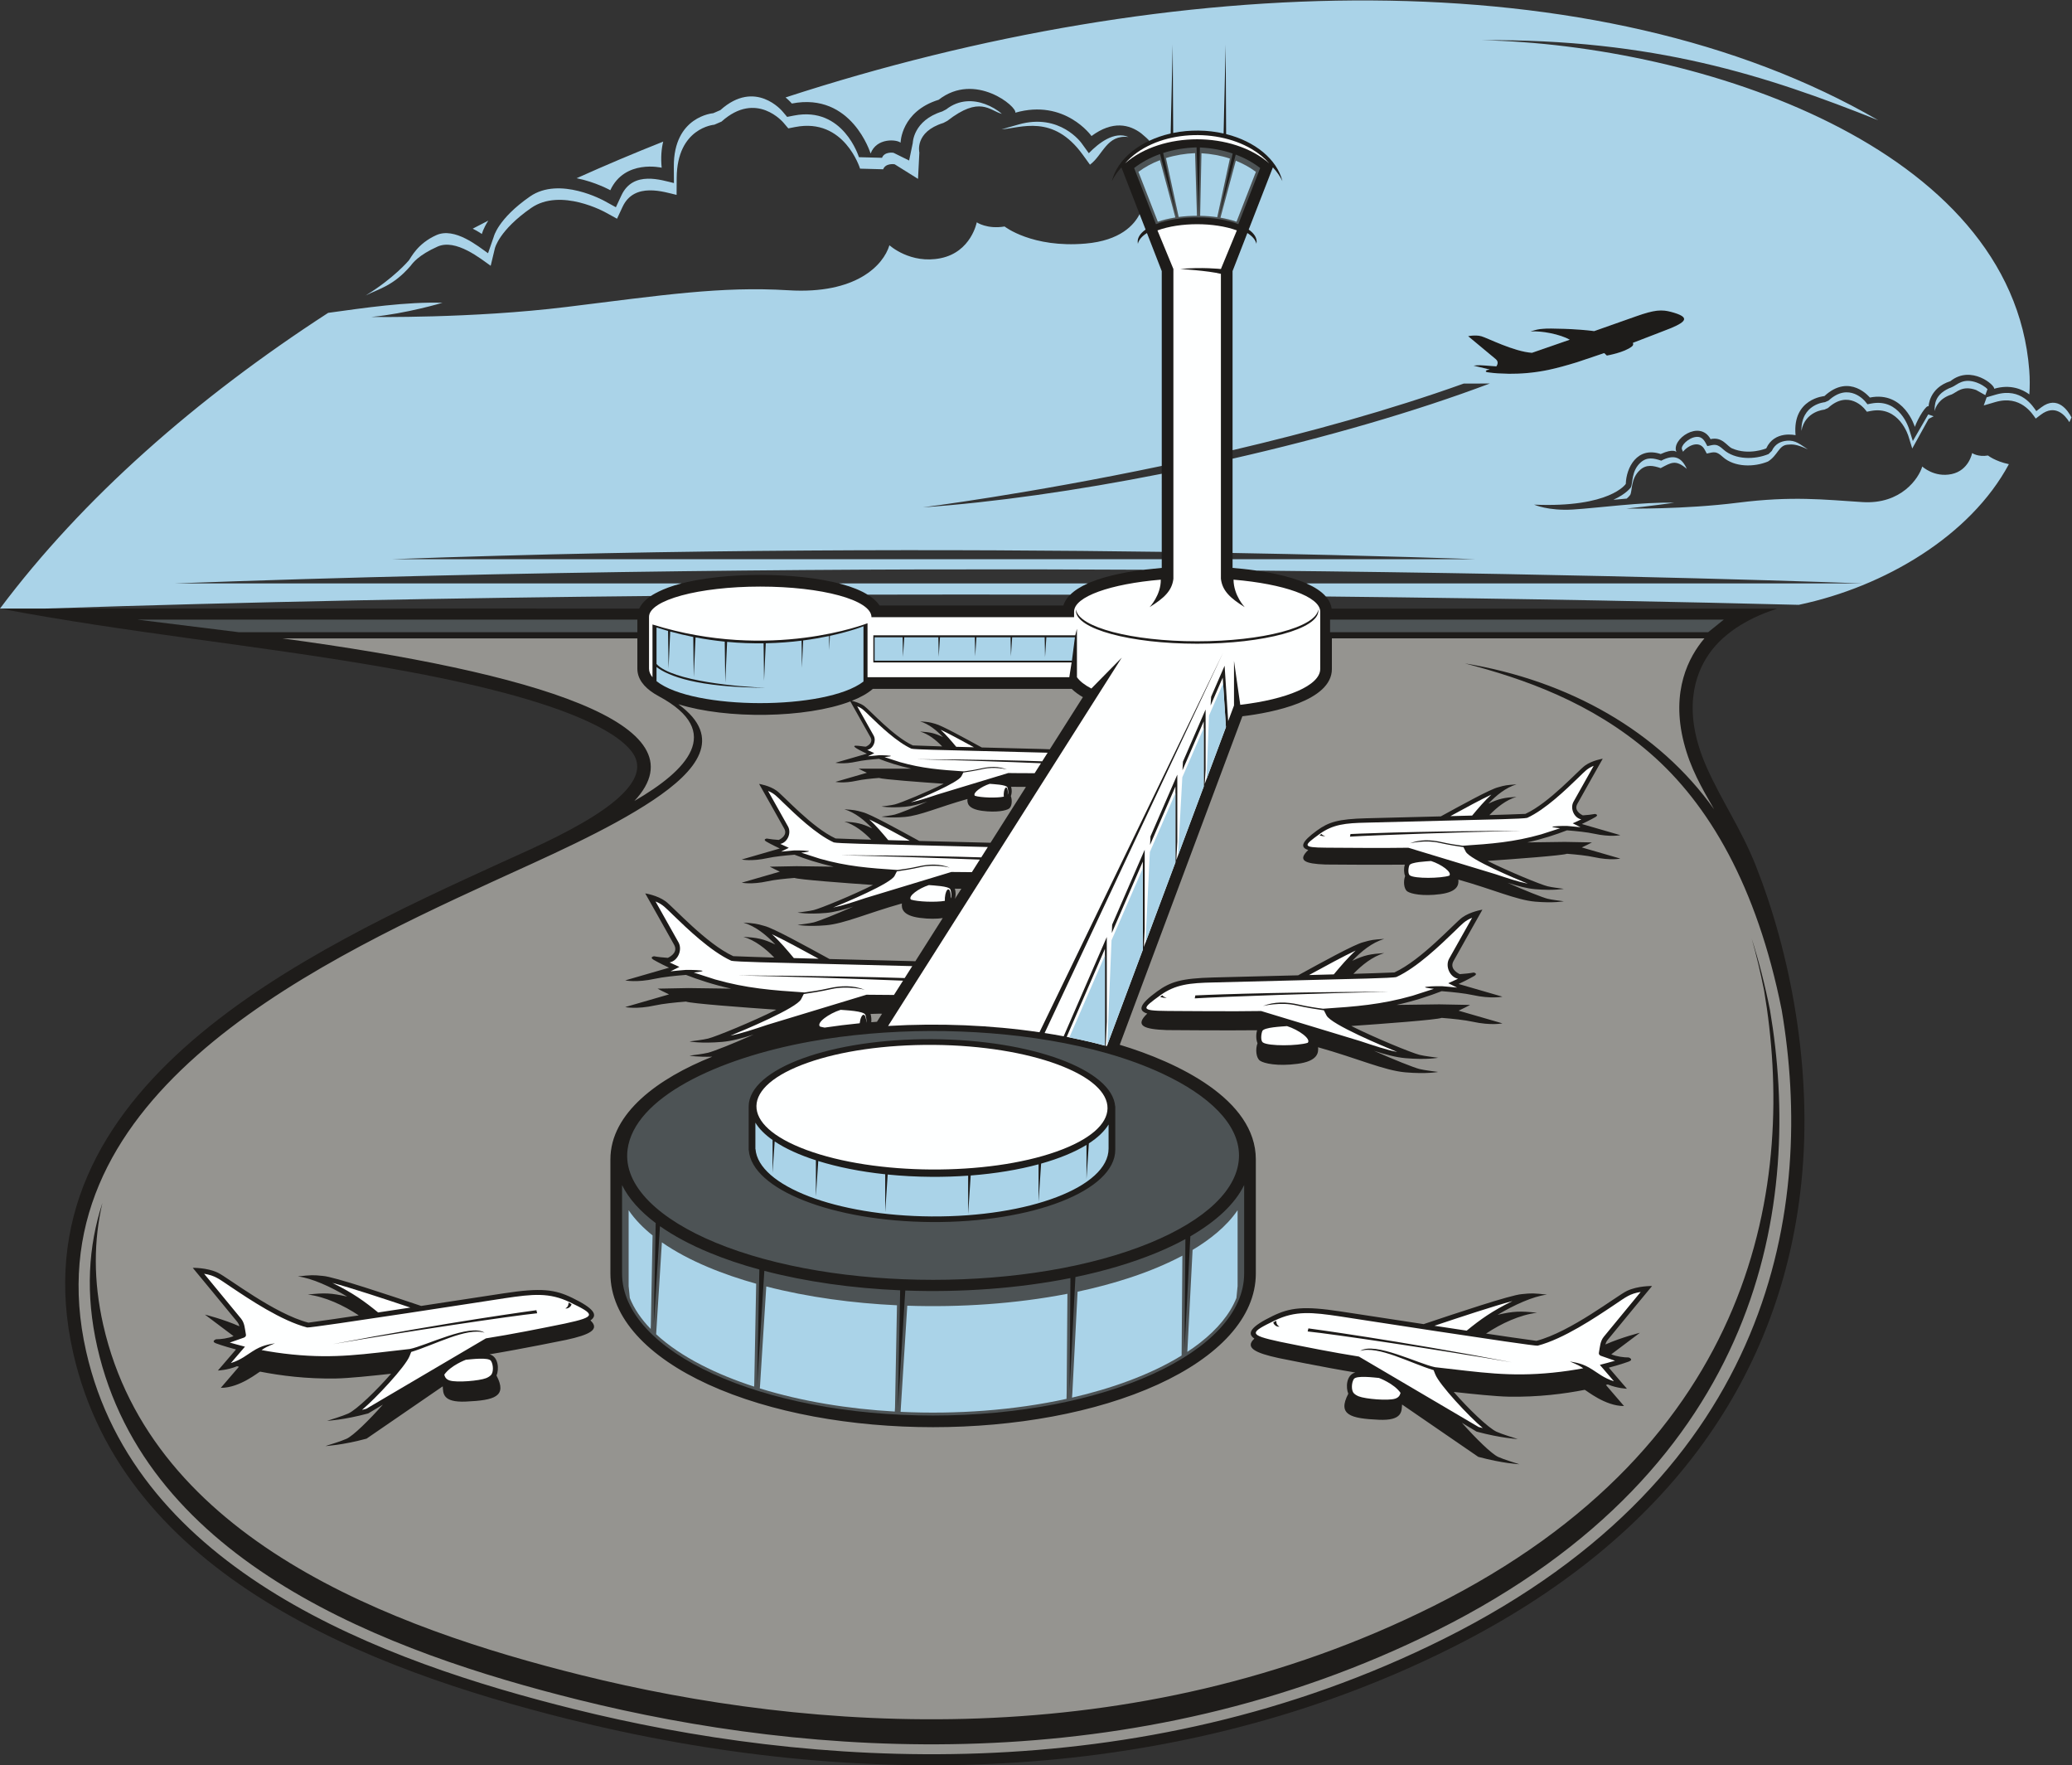 <?xml version="1.0" encoding="UTF-8" standalone="no"?>
<svg
   xmlns:dc="http://purl.org/dc/elements/1.1/"
   xmlns:cc="http://creativecommons.org/ns#"
   xmlns:rdf="http://www.w3.org/1999/02/22-rdf-syntax-ns#"
   xmlns:svg="http://www.w3.org/2000/svg"
   xmlns="http://www.w3.org/2000/svg"
   viewBox="0 0 902.307 768.52"
   height="768.52"
   width="902.307"
   xml:space="preserve"
   id="svg2"
   version="1.1"><rect x="0" y="0" width="902.307" height="768.52" fill="#333333" stroke="none"/><defs
     id="defs6" /><g
     transform="matrix(1.333,0,0,-1.333,0,768.52)"
     id="g10"><g
       transform="scale(0.1)"
       id="g12"><path
         id="path14"
         style="fill:#1e1c1a;fill-opacity:1;fill-rule:evenodd;stroke:none"
         d="m 4858.2,4549.79 c 0,0 13.01,-2.31 35.24,-3.86 l 36.6,-1.38 c 34.55,-0.25 79.06,2.39 127.79,12.54 27.37,5.71 60.18,14.77 94.05,25.17 l 88.92,29.93 8.61,-8.16 c 0,0 57.05,9.67 81.96,29.77 4.45,3.6 5.08,7.62 3.12,11.8 55.9,21.26 124.92,48.29 124.92,48.29 51.59,21.81 61.06,36.23 0.9,52.52 -31.64,8.57 -54.45,7.32 -114.67,-13.93 0,0 -55.85,-19.75 -137.55,-48.56 -53.95,7.36 -148.7,9.87 -166.88,7.57 -16.93,-1.48 -19.3,-2 -41.42,-8.73 37.87,2.63 97.2,-9.41 128.61,-26.9 -58.97,-20.69 -80.16,-28.05 -123.6,-42.81 -59.57,3.96 -146.89,49.17 -165.44,54.12 -19.61,5.24 -43.13,0.18 -43.13,0.18 0,0 74.41,-61.63 90.33,-75.13 9.24,-7.83 6.17,-17.07 1.96,-23.45 -15.9,1.01 -31,2.07 -38.73,2.88 -20.77,2.16 -36.12,-0.54 -36.12,-0.54 l 53.05,-12.56 c -3.32,-0.81 -6.51,-1.5 -9.43,-2.02 0,0 -8.19,-4.87 0.91,-6.74 z M 2088.21,3777.67 c 15.84,34.17 62.04,61.67 128.53,79.75 148.44,40.34 385.39,40.34 533.82,0 59.83,-16.26 103.24,-40.16 122.88,-69.67 h 600.43 c 27.38,87.89 221.56,114.93 321.36,122.84 v 969.35 l -48.32,124.28 c -16.23,-10.35 -26.7,-22.35 -29.53,-35.25 -0.52,2.35 -0.8,4.74 -0.8,7.15 0,14.37 9.44,27.85 25.92,39.46 l -78.95,203.05 c -13,-13.98 -23.57,-29.1 -31.25,-45.14 18.31,73.65 93.36,133.45 192.08,155.9 l 6.75,290.54 1.57,-288.75 c 24.86,5.05 51.11,7.78 78.28,7.78 30.11,0 59.12,-3.34 86.34,-9.51 l 6.76,290.48 1.58,-292.48 c 94.69,-23.82 166.18,-82.33 183.97,-153.96 -7.68,16.04 -18.24,31.17 -31.25,45.14 l -78.95,-203.05 c 16.49,-11.61 25.94,-25.09 25.94,-39.46 0,-2.41 -0.29,-4.8 -0.8,-7.15 -2.85,12.9 -13.3,24.9 -29.55,35.25 l -48.32,-124.28 v -969.35 c 96.8,-7.68 310.31,-36.31 323.75,-133.09 l 1455.59,-0.1 c -78.6,-24.57 -169.42,-71.1 -222.52,-147.32 -47.13,-67.65 -88.99,-188.25 -7.8,-371 49.14,-110.59 112.56,-200.63 160.26,-320.9 109.98,-277.25 188.28,-659.82 148.55,-1038.63 C 5820.86,1292.66 5473.57,748.281 4737.4,381.309 3840.84,-65.621 2809.66,-88.59 1851.68,151.871 1207.27,313.621 404.801,616.91 239.125,1346.48 41.02,2218.89 1008.64,2660.91 1641.61,2950.05 c 144.48,66 521.39,222.85 424.2,357.66 -29.29,40.62 -91.23,79.45 -179.77,116.44 -151.87,63.44 -375.19,117.78 -643.91,164.04 C 825.668,3659.88 420.328,3698.22 0,3777.83 l 2088.21,-0.16 v 0" /><path
         id="path16"
         style="fill:#aad3e8;fill-opacity:1;fill-rule:evenodd;stroke:none"
         d="m 3553.81,3859.94 c -23.01,-10.25 -42.91,-22.43 -57.48,-36.88 v 0 c -213.23,0.69 -434.3,0.81 -661.94,0.18 -21.92,13.55 -50.29,25.06 -83.83,34.18 -3.19,0.87 -6.43,1.71 -9.71,2.54 l 812.96,-0.02 z m -987.48,1587.17 c 1266.13,412.56 2652.81,456.91 3569.71,-74.49 -366.51,146.19 -732.62,265.93 -1296.61,261.48 710.86,-14.71 1733.32,-346.76 1789.91,-1077.57 2.09,-26.92 2.11,-53.34 0.35,-79.27 -23.62,17.2 -62.37,33.85 -115.12,18.38 4,11.18 -75.06,79.06 -142.93,24.76 -70.27,-22.36 -71.07,-82.25 -71.07,-82.25 -6.78,6.39 -33.81,-36.3 -45,-67.05 0,0 -35.14,118.19 -146.94,95.83 0,0 -65.47,81.44 -148.51,4.78 0,0 -105.41,-7.98 -94.24,-127.76 0,0 -68.67,16.78 -95.82,-43.12 0,0 -56.51,-23.61 -111.19,-0.13 -17.31,7.43 -31.78,39.26 -70.76,30.47 -35.08,65.07 -129.75,-1.19 -111.37,-42.03 0,0 -9.83,12.47 -51.35,-6.7 -76.91,25.76 -112.71,-44.43 -114.08,-97.52 0,0 -50.94,-78.31 -299.57,-67.77 0,0 46.33,-20.77 126.17,-15.97 79.86,4.79 229.16,25.36 331.37,22.17 0,0 -90.22,-12.59 -155.69,-18.98 0,0 186.86,-3.19 364.12,19.17 177.27,22.35 280.67,9.97 406.84,1.98 126.15,-7.98 184.06,77.87 195.25,116.19 0,0 39.13,-36.73 95.83,-24.74 56.69,11.97 67.07,68.67 67.07,68.67 0,0 19.18,-13.58 51.91,-7.99 0,0 22.97,-18.66 68.18,-28.31 -125.39,-233.66 -405.52,-400.41 -686.52,-459.41 -345.86,8.79 -882.99,20.27 -1544.86,27.31 -14.87,17.04 -37.11,31.1 -63.36,42.7 h 1816.09 c 0,0 -798.42,30.56 -1978.69,41.85 l 3.59,-0.54 c -31.09,4.64 -59.86,7.55 -82.34,9.34 v 28.42 h 792.34 c 0,0 -305.08,11.68 -792.34,20.34 v 307.93 c 301.84,68.7 597.07,153.69 840.43,245.51 l -85.37,-0.2 C 4538.13,4425.24 4274.3,4353.02 4026.7,4295.01 v 584.93 l 48.32,124.28 c 16.25,-10.35 26.7,-22.35 29.55,-35.25 3.87,17.66 -6.78,33.68 -25.14,46.61 l 78.95,203.05 c 13.01,-13.97 23.57,-29.1 31.25,-45.14 -17.79,71.63 -89.28,130.14 -183.97,153.96 l -1.58,292.48 -6.76,-290.48 c -53.28,12.07 -110.87,12.66 -164.62,1.73 l -1.57,288.75 -6.75,-290.54 c -25.12,-5.71 -48.72,-13.85 -70.22,-24.01 1.86,0.89 -23.59,22.64 -25.96,24.43 -38.75,29.24 -93.26,42.35 -162.42,-8.77 0,0 -86.7,122.53 -248.94,76.24 6.99,19.06 -131.47,134.77 -250.35,42.2 -123.07,-38.11 -124.47,-140.23 -124.47,-140.23 -11.89,10.9 -78.31,17.02 -97.89,-35.39 0,0 -61.54,201.49 -257.34,163.37 0,0 -7.27,8.8 -20.46,19.88 z m -682.51,-263.82 c 92.99,41.85 187.35,81.75 282.81,119.57 -5.95,-23.91 -8.19,-52.06 -5.01,-85.29 0,0 -120.27,28.59 -167.83,-73.51 0,0 -47.67,26.67 -109.97,39.23 z m -339.51,-164.77 c 16.89,8.83 33.85,17.59 50.87,26.28 -17.07,-26.71 -20.95,-43.69 -20.95,-43.69 0,0 -11.65,8.24 -29.92,17.41 z M 4858.2,4549.79 c 0,0 13.01,-2.31 35.24,-3.86 l 36.6,-1.38 c 34.55,-0.25 79.06,2.39 127.79,12.54 27.37,5.71 60.18,14.77 94.05,25.17 l 88.92,29.93 8.61,-8.16 c 0,0 57.05,9.67 81.96,29.77 4.45,3.6 5.08,7.62 3.12,11.8 55.9,21.26 124.92,48.29 124.92,48.29 51.59,21.81 61.06,36.23 0.9,52.52 -31.64,8.57 -54.45,7.32 -114.67,-13.93 0,0 -55.85,-19.75 -137.55,-48.56 -53.95,7.36 -148.7,9.87 -166.88,7.57 -16.93,-1.48 -19.3,-2 -41.42,-8.73 37.87,2.63 97.2,-9.41 128.61,-26.9 -58.97,-20.69 -80.16,-28.05 -123.6,-42.81 -59.57,3.96 -146.89,49.17 -165.44,54.12 -19.61,5.24 -43.13,0.18 -43.13,0.18 0,0 74.41,-61.63 90.33,-75.13 9.24,-7.83 6.17,-17.07 1.96,-23.45 -15.9,1.01 -31,2.07 -38.73,2.88 -20.77,2.16 -36.12,-0.54 -36.12,-0.54 l 53.05,-12.56 c -3.32,-0.81 -6.51,-1.5 -9.43,-2.02 0,0 -8.19,-4.87 0.91,-6.74 z M 0,3777.77 c 269.102,359.28 639.949,685.81 1072.11,965.79 119.21,16.43 255.43,36.51 373.43,32.92 0,0 -117.48,-35.39 -232.16,-46.28 0,0 327.26,-5.45 637.75,32.67 310.48,38.12 503.48,68.07 724.46,54.46 220.97,-13.62 310.47,81.68 330.05,147.03 0,0 68.54,-62.63 167.84,-42.21 99.29,20.42 117.48,117.08 117.48,117.08 0,0 33.57,-23.14 90.91,-13.61 0,0 89.51,-70.8 264.32,-55.82 114.4,9.79 159.32,61.55 176.72,96.17 l 19.59,-50.39 c -18.34,-12.91 -29.02,-28.96 -25.12,-46.61 2.83,12.9 13.3,24.9 29.53,35.25 l 48.32,-124.28 v -636.25 c -438.26,-92 -778.56,-135.07 -780.42,-135.34 233.06,16.19 504.68,55.15 780.42,109.69 V 3963 c -665.44,9.17 -1580.3,10.37 -2514.13,-23.99 h 2514.13 v -28.42 l -58.82,-6.03 c -925.54,5.08 -2036.3,-3.09 -3164.933,-44.62 H 2226.37 c -65.98,-16.73 -99.66,-40.94 -100.28,-41.14 -635.06,-6.19 -1304.485,-18.82 -1979.703,-41.04 L 0,3777.77 v 0" /><path
         id="path18"
         style="fill:#959490;fill-opacity:1;fill-rule:evenodd;stroke:none"
         d="m 5722.5,2700.26 c 23.03,-72.22 43.13,-150.04 59.86,-233.83 C 5888.63,1839.86 5763.32,974.621 4694.61,440.809 3699.82,-56.059 2638.02,27.879 1890.71,213.621 1269.89,367.922 477.809,659.711 317.773,1365.85 278.406,1539.54 288.5,1695.59 334.531,1836.41 306.254,1715.09 304.453,1582.93 337.195,1438.45 496.098,737.328 1282.55,447.621 1898.96,294.41 2640.97,109.98 3695.23,26.648 4682.95,519.98 5744.08,1050.01 5868.5,1909.1 5762.97,2531.22 c -11.84,59.32 -25.39,115.61 -40.47,169.04 z m -4948.164,-1397 c 2.027,-0.63 4.078,-1.21 6.152,-1.76 l -59.125,-68.8 c 61.903,-0.62 124.075,52.15 128.379,52.9 65.77,-12.97 151.538,-24.09 248.078,-22.38 41.39,0.72 116.27,8.51 179.79,15.52 -45.62,-52.69 -112.9,-117.99 -140.29,-130.14 -19.14,-8.49 -54.25,-19 -68.76,-23.71 0,0 54.66,2.71 134.38,24.22 l 47.94,28.75 c -45.41,-50.92 -97.08,-101.92 -119,-111.64 -19.15,-8.49 -54.26,-19 -68.76,-23.72 0,0 54.65,2.72 134.38,24.22 l 248.87,170.9 c 1.71,-21.96 -1.78,-53.31 76.03,-49.79 92.88,4.2 135.64,16.2 99.64,85.09 8.13,18.57 7.83,61.03 -22.83,69.28 100.34,16.37 249.83,47.03 249.83,47.03 78.39,16.89 111.57,34.43 79.84,63.7 26.11,17.51 10.75,39.58 -59.12,73.53 -57.21,27.79 -101.13,33.68 -223.57,14.99 0,0 -104.12,-15.93 -270.28,-41.24 -100.11,33.57 -285.49,95.82 -320.99,98 -32.8,3.33 -37.48,3.17 -82.1,-1.62 45.96,-5.48 108.23,-34.21 161.44,-65.89 -53.26,11.83 -72.8,12.65 -128.77,6.65 55.97,-6.67 116.99,-35.05 166.53,-68.05 -79.14,-11.88 -88.11,-12.98 -164.5,-23.72 -112.082,29.11 -262.137,146.91 -295.704,163.08 -35.476,17.08 -82.125,15.95 -82.125,15.95 0,0 119.504,-144.4 144.954,-175.88 4.164,-5.16 6.418,-10.18 7.281,-14.96 -51.52,23 -112.531,38.15 -112.531,38.15 l 93.57,-70.32 c -16.363,-7.09 -41.93,-10.48 -57.063,-10.29 0,0 -17.339,-6.31 -0.668,-13.17 0,0 23.938,-9.1 65.723,-20.12 l -59.121,-68.81 c 0.133,0 31.625,1.16 62.5,14.05 z m 4478.124,-59.42 c -2.01,-0.61 -4.08,-1.21 -6.15,-1.76 l 59.14,-68.79 c -61.91,-0.62 -124.08,52.14 -128.4,52.9 -65.76,-12.97 -151.52,-24.1 -248.07,-22.39 -41.38,0.74 -116.27,8.52 -179.78,15.53 45.62,-52.68 112.89,-118 140.27,-130.15 19.14,-8.48 54.26,-18.99 68.77,-23.7 0,0 -54.65,2.71 -134.37,24.22 l -47.95,28.75 c 45.41,-50.93 97.07,-101.92 119,-111.65 19.14,-8.491 54.26,-18.991 68.77,-23.71 0,0 -54.67,2.719 -134.39,24.23 l -248.87,170.89 c -1.72,-21.97 1.78,-53.3 -76.04,-49.79 -92.87,4.19 -135.62,16.19 -99.62,85.09 -8.15,18.57 -7.84,61.03 22.83,69.28 -100.35,16.37 -249.85,47.03 -249.85,47.03 -78.37,16.88 -111.56,34.42 -79.82,63.7 -26.11,17.51 -10.74,39.58 59.1,73.53 57.23,27.79 101.13,33.67 223.58,15 0,0 104.14,-15.94 270.29,-41.25 100.12,33.57 285.49,95.82 320.98,97.99 32.81,3.33 37.48,3.18 82.1,-1.62 -45.95,-5.48 -108.24,-34.2 -161.44,-65.88 53.26,11.84 72.81,12.65 128.77,6.64 -55.98,-6.67 -116.99,-35.04 -166.52,-68.04 79.14,-11.89 88.1,-12.98 164.49,-23.72 112.09,29.11 262.15,146.92 295.7,163.07 35.49,17.08 82.13,15.96 82.13,15.96 0,0 -119.51,-144.4 -144.96,-175.89 -4.16,-5.16 -6.41,-10.16 -7.27,-14.95 51.53,23 112.52,38.15 112.52,38.15 l -93.57,-70.33 c 16.37,-7.09 41.93,-10.48 57.07,-10.28 0,0 17.34,-6.31 0.66,-13.17 0,0 -23.92,-9.11 -65.72,-20.12 l 59.12,-68.8 c -0.12,0 -31.62,1.14 -62.5,14.03 z M 4802.7,2483.22 c -8.75,-4.68 -21.47,-11.19 -37.66,-18.71 l 143.28,-41.45 c 0,0 -36.72,-8.01 -97.5,5.35 -25.68,5.65 -64.61,9.74 -101.02,12.58 -16.54,-6.44 -191.77,-19.37 -295.21,-26.56 77.38,-38.79 197.36,-87.97 222.93,-94.24 17.17,-4.21 47.95,-7.73 60.7,-9.49 0,0 -37.34,-7.38 -106.85,-1.34 -30.32,2.64 -63.66,11.59 -102.44,23.9 64.43,-28.71 130.41,-54.9 148.59,-59.36 17.17,-4.21 47.95,-7.72 60.7,-9.49 0,0 -37.34,-7.37 -106.85,-1.34 -69.49,6.05 -154.91,45.29 -285.32,81.9 1.86,-18.53 -1.87,-45.41 -67.09,-54.06 -65.23,-8.65 -109.68,1.05 -122.71,10.2 -12.99,9.13 -15.33,37.95 -8.07,57.06 -5,11.72 -5.33,28.82 -1.3,42.42 -93.33,-1.25 -294.79,0.46 -294.79,0.46 -76.82,2.7 -105.35,14.76 -64.06,53.94 -31.76,9.91 -25.16,30.64 31.99,72.23 43.46,31.62 79.1,43.04 183.69,45.7 0,0 135.2,3.39 277.13,7.04 78.26,42.8 183.69,101.05 212.89,108.14 26.8,7.65 30.7,8.2 68.52,10.85 -40.67,-12.37 -74.85,-40.63 -104.52,-71.68 40.28,18.97 58.32,22.17 104.52,25.4 -39.03,-11.88 -72.07,-38.37 -100.88,-67.92 61.74,1.73 70.92,2.2 133.92,4.54 88.89,40.87 196.16,161.14 221.66,179.57 26.98,19.48 65.94,25.47 65.94,25.47 0,0 -77.91,-137.84 -94.39,-167.81 -12.86,-23.36 9.8,-37.61 20.43,-42.77 15.7,1.1 32.28,2.76 45.25,5.25 0,0 15.37,-2.67 2.52,-10.85 0,0 -18.56,-11.13 -51.66,-26.5 l 143.28,-41.46 c 0,0 -36.72,-8.01 -97.5,5.35 -25.68,5.65 -64.61,9.74 -101.02,12.59 -40.21,-15.67 -90.25,-32.18 -147.44,-44.87 l 139.73,1.87 100.61,-1.91 z m 397.96,530.83 c -7.69,-4.11 -18.84,-9.84 -33.08,-16.44 l 125.9,-36.41 c 0,0 -32.27,-7.05 -85.67,4.68 -22.58,4.97 -56.79,8.57 -88.77,11.07 -14.53,-5.67 -168.49,-17.02 -259.39,-23.34 68.01,-34.08 173.42,-77.3 195.88,-82.8 15.1,-3.71 42.13,-6.8 53.34,-8.34 0,0 -32.82,-6.49 -93.89,-1.18 -26.64,2.32 -55.94,10.18 -90.02,20.99 56.62,-25.22 114.59,-48.23 130.57,-52.15 15.1,-3.7 42.13,-6.79 53.34,-8.34 0,0 -32.82,-6.48 -93.89,-1.17 -61.05,5.3 -136.11,39.78 -250.68,71.94 1.6,-16.26 -1.66,-39.89 -58.97,-47.48 -57.3,-7.6 -96.37,0.91 -107.81,8.96 -11.41,8.02 -13.48,33.34 -7.09,50.13 -4.39,10.3 -4.69,25.33 -1.15,37.28 -81.99,-1.09 -259.03,0.4 -259.03,0.4 -67.5,2.38 -92.55,12.98 -56.29,47.4 -27.89,8.7 -22.08,26.92 28.13,63.46 38.16,27.79 69.49,37.82 161.39,40.17 0,0 118.79,2.97 243.49,6.18 68.77,37.6 161.43,88.78 187.07,95.02 23.54,6.71 26.98,7.2 60.22,9.53 -35.74,-10.88 -65.78,-35.71 -91.84,-62.98 35.39,16.66 51.21,19.47 91.84,22.3 -34.3,-10.44 -63.34,-33.71 -88.65,-59.67 54.25,1.52 62.3,1.94 117.67,3.99 78.11,35.92 172.36,141.59 194.77,157.78 23.69,17.12 57.93,22.39 57.93,22.39 0,0 -68.46,-121.12 -82.95,-147.45 -11.29,-20.53 8.61,-33.05 17.95,-37.58 13.81,0.96 28.4,2.42 39.78,4.61 0,0 13.5,-2.35 2.21,-9.54 0,0 -16.31,-9.78 -45.39,-23.29 l 125.9,-36.41 c 0,0 -32.27,-7.04 -85.67,4.69 -22.58,4.96 -56.79,8.56 -88.77,11.06 -35.33,-13.77 -79.29,-28.27 -129.55,-39.43 l 122.78,1.66 88.39,-1.69 z M 2152.5,3491.26 c 216.24,-116.04 89.76,-243.53 -79.87,-341.7 233.72,250.2 -326.59,419.84 -1150.673,530.84 H 2082.18 v -98.9 c 0,-32.24 20.42,-59.26 54.71,-81.11 5.13,-3.28 10.29,-6.25 15.61,-9.13 z m 729.08,-1036.75 -16.67,-26.27 c -6.21,-0.46 -12.41,-0.95 -18.59,-1.46 0.9,8.95 0.07,18.63 -2.4,27 10.99,-0.14 14.75,1 28.24,0.93 l 9.42,-0.2 z m 238.07,375.19 c 3.05,9.88 2.93,22.75 -0.18,33.22 6.49,-0.07 13.59,-0.14 21.14,-0.2 l -20.96,-33.02 v 0 z m 309.96,488.46 c -7.36,0.4 -15.29,0.69 -23.87,0.92 0,0 -96.8,2.42 -198.43,5.03 -56.04,30.65 -131.53,72.36 -152.43,77.43 -19.19,5.48 -21.99,5.88 -49.06,7.77 29.11,-8.87 53.59,-29.09 74.82,-51.33 -28.85,13.61 -41.71,15.87 -74.82,18.19 27.93,-8.51 51.6,-27.46 72.23,-48.64 -44.21,1.25 -50.78,1.59 -95.9,3.27 -63.63,29.25 -140.45,115.38 -158.71,128.57 -13.57,9.8 -31.4,14.83 -40.78,16.96 27.99,11.06 51.54,24.09 68.88,39.13 h 649.57 c 10.84,-10.59 23.44,-19.45 36.55,-27.01 l -108.05,-170.29 v 0 z m 2138.53,362.24 c -50.91,-59.89 -110.46,-171.39 -67.05,-340.89 21.37,-83.36 56.66,-144.11 98.58,-217.28 -180.76,254.82 -474.53,420.25 -813.58,476.38 192.54,-50.16 412.48,-126.93 604.03,-292.66 190.99,-165.26 349.41,-433.41 430.47,-839.17 C 5928.32,1831.67 5801.31,954.629 4718.01,413.551 3709.67,-90.09 2633.38,-5.02 1875.88,183.262 1246.6,339.672 443.715,635.43 281.492,1351.2 96.312,2168.31 988.895,2601.24 1608.6,2885.55 c 168.76,77.42 377.75,167.98 525.53,266.83 142.46,95.29 232.05,203.64 81.99,312.97 157.86,-49.49 416.97,-45.97 561.86,9.17 9.52,-16.88 55.29,-97.87 65.84,-117.07 9.2,-16.73 -7.02,-26.93 -14.63,-30.62 -7.5,-1.44 -84.08,17.32 2.78,-22.99 l -102.59,-29.69 c 0,0 26.29,-5.73 69.81,3.83 18.39,4.05 46.27,6.98 72.33,9.02 28.8,-11.22 64.62,-23.04 105.57,-32.13 l -172.08,-0.03 c 6.27,-3.35 15.37,-8.01 26.96,-13.39 l -102.59,-29.68 c 0,0 26.29,-5.74 69.81,3.82 18.39,4.04 46.27,6.98 72.33,9.02 11.85,-4.62 137.31,-13.87 211.39,-19.02 -55.42,-27.77 -141.33,-62.99 -159.63,-67.48 -12.29,-3.01 -34.33,-5.54 -43.47,-6.8 0,0 26.75,-5.27 76.51,-0.94 21.71,1.88 45.58,8.29 73.37,17.1 -46.15,-20.56 -93.38,-39.3 -106.41,-42.49 -12.29,-3.03 -34.33,-5.54 -43.47,-6.81 0,0 26.75,-5.27 76.51,-0.95 49.75,4.32 110.92,32.42 204.29,58.62 -1.32,-13.25 1.34,-32.51 48.05,-38.7 46.7,-6.18 78.53,0.76 87.86,7.31 9.3,6.53 10.97,27.17 5.77,40.86 3.58,8.39 3.82,20.63 0.93,30.36 13.58,-0.18 30.35,-0.27 48.46,-0.3 v 0 L 3235.9,3012.89 h -0.01 c -28.39,0.71 -128.5,3.23 -232.81,5.91 -68.02,37.19 -159.64,87.81 -185,93.97 -23.28,6.64 -26.68,7.13 -59.54,9.43 35.33,-10.76 65.04,-35.31 90.81,-62.29 -34.98,16.49 -50.67,19.25 -90.81,22.07 33.9,-10.33 62.63,-33.33 87.66,-59.02 -53.65,1.51 -61.62,1.92 -116.38,3.95 -77.23,35.52 -170.44,140.03 -192.61,156.03 -23.43,16.94 -57.28,22.14 -57.28,22.14 0,0 67.7,-119.78 82.02,-145.82 11.16,-20.3 -8.52,-32.68 -17.75,-37.16 -13.65,0.95 -28.07,2.4 -39.34,4.55 0,0 -13.34,-2.32 -2.18,-9.43 0,0 16.12,-9.67 44.89,-23.03 l -124.51,-36.01 c 0,0 31.91,-6.96 84.72,4.64 22.32,4.91 56.16,8.46 87.79,10.94 34.94,-13.62 78.41,-27.96 128.11,-38.99 l -121.41,1.63 -87.43,-1.67 c 7.62,-4.06 18.66,-9.72 32.73,-16.25 l -124.51,-36.01 c 0,0 31.91,-6.97 84.72,4.63 22.32,4.92 56.16,8.48 87.79,10.95 14.38,-5.61 166.64,-16.83 256.52,-23.08 -67.25,-33.72 -171.5,-76.45 -193.72,-81.9 -14.92,-3.65 -41.66,-6.71 -52.74,-8.24 0,0 32.46,-6.41 92.84,-1.17 26.35,2.3 55.32,10.07 89.03,20.77 -55.99,-24.95 -113.32,-47.71 -129.13,-51.58 -14.92,-3.66 -41.66,-6.71 -52.74,-8.25 0,0 32.46,-6.41 92.84,-1.16 60.39,5.25 134.62,39.36 247.92,71.15 -1.6,-16.08 1.64,-39.45 58.32,-46.96 30.9,-4.09 56.42,-3.46 75.09,-0.74 v 0.01 l -89.48,-141.03 -11.15,0.44 -269.21,6.85 c -78.26,42.8 -183.71,101.04 -212.9,108.13 -26.78,7.65 -30.7,8.22 -68.51,10.86 40.66,-12.38 74.85,-40.63 104.5,-71.68 -40.26,18.97 -58.3,22.16 -104.5,25.39 39.01,-11.88 72.07,-38.37 100.88,-67.92 -61.74,1.74 -70.92,2.21 -133.93,4.55 -88.88,40.86 -196.15,161.14 -221.67,179.57 -26.96,19.48 -65.92,25.47 -65.92,25.47 0,0 77.91,-137.85 94.39,-167.81 12.85,-23.37 -9.8,-37.62 -20.42,-42.76 -15.7,1.09 -32.3,2.75 -45.27,5.24 0,0 -15.36,-2.67 -2.51,-10.86 0,0 18.55,-11.12 51.66,-26.5 l -143.29,-41.45 c 0,0 36.72,-8.01 97.5,5.34 25.69,5.65 64.62,9.75 101.02,12.59 40.22,-15.67 90.26,-32.17 147.44,-44.87 l -139.73,1.88 -100.6,-1.92 c 8.76,-4.68 21.47,-11.18 37.66,-18.7 l -143.29,-41.45 c 0,0 36.72,-8.01 97.5,5.35 25.69,5.64 64.62,9.73 101.02,12.58 16.54,-6.45 191.77,-19.37 295.22,-26.57 -77.39,-38.79 -197.37,-87.97 -222.93,-94.24 -17.18,-4.21 -47.94,-7.72 -60.71,-9.49 0,0 37.35,-7.37 106.85,-1.34 30.32,2.65 63.67,11.6 102.46,23.9 -64.44,-28.71 -130.42,-54.89 -148.6,-59.35 -17.18,-4.2 -47.94,-7.73 -60.71,-9.49 0,0 25.81,-5.1 74.43,-3.35 -175.3,-69.89 -332.89,-183.6 -332.89,-335.56 v -372.48 c 0,-144.36 122.28,-272.37 319.97,-362.62 407.17,-185.92 1061.43,-185.92 1468.62,0 197.67,90.25 319.96,218.26 319.96,362.62 v 372.48 c 0,196.77 -257.15,318 -444.57,374.39 l 400.64,1072.92 c 99.3,11.8 292.4,50.25 292.4,154.43 v 99.96 h 1217.01 v 0" /><path
         id="path20"
         style="fill:#4d5355;fill-opacity:1;fill-rule:evenodd;stroke:none"
         d="m 3643.48,2010.21 c 0,-133.32 -269.28,-238.34 -600.74,-236.06 -323.81,2.22 -586.72,106.5 -596.53,234.61 h -0.33 v 143.45 c 1.07,123.17 270.03,221.31 600.74,219.19 323.81,-2.08 586.72,-99.5 596.52,-219.19 h 0.34 v -142 z m 132.95,3022.96 -71.33,183.47 c 24.55,18.86 53.03,34.26 84.69,45.58 l 55.09,-205.09 -44.96,208.54 c 33.36,10.77 70,17.11 109.16,18.33 l 6.43,-217.46 4.47,217.19 c 38.42,-1.83 74.36,-8.62 107.03,-19.71 l -44.63,-206.89 54.63,203.32 c 29.73,-11.14 56.54,-25.91 79.83,-43.81 l -71.33,-183.47 c -75.18,29.33 -193.89,29.33 -269.08,0 z m 288.1,-3138.3 v -288.65 c 0,-256.24 -454.94,-463.98 -1016.15,-463.98 -561.2,0 -1016.15,207.74 -1016.15,463.98 v 288.65 c 21.64,-44.27 59.14,-85.98 109.89,-124.06 l -6.35,-332.44 20.31,322.29 c 45.19,-31.85 99.81,-61 162.27,-86.79 50.54,-20.88 104.99,-39.14 162.37,-54.78 l -7.22,-377.88 23.54,373.54 c 136.43,-35.69 288.59,-56.89 443.69,-63.57 l -7.33,-383.65 24.13,382.97 c 183.38,-6.66 370.21,6.9 539.48,40.67 l -2.81,-367.74 19.1,371.07 c 95.55,19.93 185.24,46.37 265.12,79.37 33.77,13.94 65.25,28.87 94.18,44.68 l -2.74,-358.42 18.93,367.5 c 84.67,48.86 145.6,105.57 175.74,167.24 z m -265.57,363.31 c 149.63,-70.15 248.74,-163.44 248.74,-266.5 0,-110.37 -110.51,-211.19 -289.15,-284.97 -391.73,-161.79 -1028.6,-161.79 -1420.35,0 -181.97,75.16 -303.57,184.47 -287.98,304.33 21.91,168.42 290.87,297.34 597.71,352.75 247.2,44.64 532.58,45.71 784.26,2.86 124.35,-21.17 252.44,-54.88 366.77,-108.47 v 0" /><path
         id="path22"
         style="fill:#feffff;fill-opacity:1;fill-rule:evenodd;stroke:none"
         d="m 4306.64,3774.55 c 0.18,-1.31 0.29,-2.63 0.29,-3.95 0,-59.44 -177.28,-107.63 -395.95,-107.63 -218.69,0 -395.98,48.19 -395.98,107.63 0,1.32 0.12,2.64 0.29,3.95 7.66,-57.6 181.88,-103.67 395.69,-103.67 213.81,0 388,46.07 395.66,103.67 z M 3051.08,2352.74 c -161.14,1.2 -305.87,-20.58 -412.63,-58.32 -220.69,-78.02 -223.98,-203.21 -3.87,-284.78 224.65,-83.25 590.84,-85.25 816.34,-5.53 221.03,78.14 223.69,203.32 3.88,284.77 -103.01,38.18 -245.67,62.44 -403.72,63.86 z m 1038.1,2925.77 c -122.62,72.81 -320.76,59.38 -413.75,-46.81 120,104.98 351.07,104.98 471.07,0 -15.46,17.66 -34.86,33.47 -57.32,46.81 z M 2834.09,3553.6 v 176.26 c 0,0 -315.85,-125.25 -702.49,-4.08 v -172.32 c -7.38,8.97 -11.3,18.36 -11.3,28.04 v 169.31 c 0,54.54 162.68,98.75 363.36,98.75 200.73,0 363.35,-43.48 363.35,-99.94 h 661.92 v 18.16 c 0,49.1 119.2,90.62 283.2,104.4 0.86,-50.47 -36.54,-89.8 -36.54,-89.8 46.29,28.92 73.06,52.75 77.77,92.62 v 1011.74 l -52.07,126.11 c 73.94,26.96 185.41,26.96 259.37,0 l -52.09,-126.11 c 0,0 -63.16,6.88 -132.94,0.07 0,0 91.25,-5.44 132.94,-15.88 V 3875 c 4.73,-39.87 31.51,-63.7 77.8,-92.62 0,0 -36.08,37.68 -36.57,89.8 164.03,-13.78 283.21,-55.3 283.21,-104.4 v -187.34 c 0,-53.58 -108.63,-99.26 -261.21,-116.99 l -20.43,143.25 v -145.45 l -19.05,-50.94 -11.66,180.82 -44.02,-101.34 -1.72,-28.66 39.63,91.2 10.43,-161.73 -69.2,-185.31 2.79,46.63 v 196.26 l -74,-170.37 -1.56,-28.28 69.43,159.86 v -213.02 l -89.57,-239.88 3.26,59.44 v 219.48 l -87.63,-201.75 -1.35,-27.8 82.87,190.76 v -247.77 l -103.22,-276.41 2.81,58.3 v 259.44 l -106.33,-244.77 -1.11,-27.26 101.33,233.23 v -287.81 l -117.62,-314.95 c -42.36,11.54 -86.39,21.69 -131.66,30.41 l 0.58,-0.11 124.83,287.34 v -315.95 l 2.91,-0.79 3.22,78.68 v 276.86 l -140.88,-324.25 0.61,-0.11 c -20.7,3.88 -41.66,7.49 -62.85,10.79 L 3995.49,3633.11 3395.9,2394.03 c -157.86,23.33 -327.49,30.4 -494.56,20.53 l 691.39,1089.58 72.02,113.51 -99.38,-101.03 c -21.66,11.29 -37.75,23.74 -47.09,36.97 0,52.73 0.1,105.48 -0.06,158.21 l -5.45,-21.44 H 2853.1 v -88.62 h 647.74 l -7.56,-48.15 -659.19,0.01 v 0" /><path
         id="path24"
         style="fill:#aad3e8;fill-opacity:1;fill-rule:evenodd;stroke:none"
         d="m 2126.29,1439.1 5.57,291.41 c -29.66,23.77 -57.11,51.17 -78.19,82.31 v -247.63 l 3.88,-39.03 c 14.05,-35.26 37.17,-69.14 68.22,-101.16 l 0.52,14.1 z m 337.34,-202.38 0.39,5.21 6.32,330.75 c -104.96,29.41 -218.39,72.88 -308.06,135.19 l -18.74,-300.19 c 82.1,-75.8 200.95,-132.34 320.09,-170.96 z m 460.3,-68.46 6.38,334.05 c -142.36,6.73 -289.63,26.07 -426.96,61.48 l -20.36,-323.18 -0.76,-9.78 c 138.43,-42.8 290.46,-67.09 440.94,-75.55 l 0.76,12.98 z m 560.76,49.91 2.44,321.67 c -169.14,-32.82 -350.51,-44.72 -523.19,-38.9 l -20.77,-329.59 c -0.37,-5.84 -0.79,-11.25 -1.01,-17.07 182.5,-8.69 370.47,4.94 542.02,42.41 l 0.51,21.48 z m 375.66,136.7 2.35,309.44 c -103.97,-55.4 -227.39,-93.23 -342.35,-117.67 l -16.95,-328.98 -1.21,-16.93 c 125.72,28.87 254.29,73.67 358.02,137.53 l 0.14,16.61 z m 182.76,210.32 v 247.62 c -36.02,-53.22 -91.39,-96.43 -147.09,-129.72 l -16.94,-328.74 -0.33,-4.3 c 14.73,9.7 28.63,19.66 41.72,29.87 57.09,44.61 97.91,93.92 118.75,146.24 l 3.89,39.03 z m -421.53,448.86 c 0,-125.14 -259.44,-223.7 -578.77,-221.57 -311.97,2.08 -565.26,99.97 -574.71,220.21 h -0.32 v 86.04 c 12.05,-19.99 31.12,-38.99 56.16,-56.64 v -106.88 l 6.81,102.21 c 35.08,-23.39 80.82,-44.22 134.67,-61.55 v -118.26 l 7.72,115.81 c 63.42,-19.72 137.63,-34.66 218.71,-43.26 V 1806.9 l 8.16,122.42 c 45.7,-4.6 93.51,-7.19 142.75,-7.51 41.12,-0.27 81.24,1.07 120.01,3.82 v -125.54 l 8.41,126.14 c 81.4,6.26 156.56,18.9 221.67,36.5 v -123.16 l 8.36,125.47 c 58.99,16.57 109.38,37.27 148.2,61.08 v -111.67 l 7.78,116.56 c 29.1,18.93 51.03,39.7 64.39,61.8 v -78.76 z m 111.92,915.68 v -266.16 l -116.27,-311.32 14,342.11 102.27,235.37 z m 106.52,245.24 v -226.12 l -97.85,-262.05 14.28,295.8 83.57,192.37 z m 92.42,212.77 v -191.37 l -83.98,-224.94 14.06,255.32 69.92,160.99 z m 63.32,145.74 9.22,-142.88 -63.46,-169.95 8.3,207.87 45.94,104.96 z m -502.28,-1156.26 116.15,267.4 v -294.31 l -3.67,0.97 c -34.24,9.65 -87.23,20.95 -112.48,25.94 z m 493.59,2677.16 c 19.2,-3.28 36.89,-7.76 52.5,-13.23 l 63.34,162.92 c -20.04,14.92 -42.11,27 -65.62,36.41 l -50.22,-186.1 z m -66.29,6.12 c 19.43,-0.39 38.2,-1.93 55.86,-4.48 l 41.25,191.5 c -29.76,9.79 -60.98,15.41 -92.87,17.35 l -4.24,-204.37 z m -70.21,-3.76 c 18.88,2.48 38.96,3.83 59.72,3.87 l -6.09,204.63 c -32.54,-1.42 -64.67,-6.66 -95.16,-16.14 l 41.53,-192.36 z m -131.45,147.35 63.34,-162.91 c 15.39,5.65 35.14,10.16 57.34,14.01 l -0.17,0.53 -50.14,186.62 c -25.15,-9.61 -49.1,-22.42 -70.37,-38.25 z M 2144.79,3715.99 v -119.35 c 51.85,-55.98 270.34,-74.7 356.75,-77.43 -224.41,0.97 -317.89,38.27 -356.75,67.62 v -46.14 c 118.9,-95.21 553.8,-95.77 676.1,-1.26 V 3720 c 0,0 -40.4,-16.32 -109.72,-31.31 l -2.11,-46.47 -0.57,45.89 c -24.79,-5.28 -53.16,-10.38 -84.66,-14.5 l -4.04,-89.25 -1.1,88.59 c -35.45,-4.46 -74.71,-7.66 -117.07,-8.52 l -5.56,-122.59 -1.51,122.44 c -37.52,-0.53 -77.4,0.8 -119.18,4.73 l -6.04,-133.39 -1.67,134.15 c -30.86,3.12 -62.72,7.64 -95.4,13.87 l -5.88,-129.73 -1.63,131.15 c -24.64,4.89 -49.75,10.77 -75.23,17.73 l -5.51,-121.68 -1.53,123.61 c -12.48,3.5 -25.04,7.24 -37.69,11.27 v 0" /><path
         id="path26"
         style="fill:#aad3e8;fill-opacity:1;fill-rule:evenodd;stroke:none"
         d="m 2857.32,3683.94 h 91.45 l 1.23,-63.87 4.17,63.87 h 111.31 l 1.22,-63.68 4.16,63.68 h 113.82 l 1.19,-62.21 4.06,62.21 h 111.46 l 1.19,-62.01 4.04,62.01 h 106.23 l 1.23,-64.73 4.22,64.73 h 93.36 l -9.78,-76.46 h -644.56 v 76.46 0" /><path
         id="path28"
         style="fill:#feffff;fill-opacity:1;fill-rule:evenodd;stroke:none"
         d="m 3233.25,3205.35 c 11.92,-1.07 54.37,-2.62 57.86,-11.67 2.51,-6.52 3.66,-17.85 0.92,-23.7 0.12,1.02 0.23,2.07 0.31,3.13 0.8,10.92 -1.5,19.98 -5.14,20.24 -3.64,0.28 -7.23,-8.36 -8.03,-19.27 -0.29,-3.88 -0.18,-7.51 0.23,-10.62 -24.02,-5 -75.87,-3.28 -94.61,2.88 -8.4,9.01 20.81,30.14 48.46,39.01 z m -109.39,120.95 c -15.94,19.11 -32.96,39.25 -51.13,55.73 26.72,-12.37 70.23,-36 109.08,-57.25 l -57.95,1.52 z m -89.31,-451.64 c 14.47,-1.28 65.98,-3.17 70.22,-14.16 3.13,-8.11 4.52,-22.39 0.84,-29.3 l 0.04,0.59 c 1.15,15.6 -2.13,28.55 -7.33,28.93 -5.2,0.39 -10.34,-11.95 -11.49,-27.55 -0.26,-3.53 -0.29,-6.92 -0.13,-10.06 -30.52,-5.16 -89.18,-2.94 -110.97,4.23 -10.18,10.92 25.27,36.56 58.82,47.32 z m -132.76,146.8 c -19.34,23.18 -39.99,47.64 -62.03,67.63 32.41,-15.01 85.22,-43.69 132.36,-69.48 l -70.33,1.85 z m -324.92,-25.05 -27.74,12.7 c 23.44,4.57 37.03,35.56 25.24,56.97 -9.62,17.49 -44.12,78.66 -65.22,116.05 20.68,-8.44 27.55,-16.91 50.16,-38.75 40.21,-38.82 106.07,-102.4 164.63,-129.33 9.99,-3.44 145.92,-5.9 189.96,-7.08 l 88.84,-2.31 c 95.79,-2.46 187.82,-4.78 224.32,-5.7 l -21.45,-33.8 c -88.26,2.79 -241.97,6.4 -461.38,7.1 127.38,-2.75 331,-9.3 456.75,-14.39 l -26,-40.98 c -25.24,0.07 -48.8,0.24 -66.98,0.59 l -281.52,-85.41 c -40.66,-13.53 -74.78,-24.89 -104.69,-30.72 39.22,15.86 187.65,77.97 200.68,103.48 l 7.46,14.62 c 19.85,2.83 49.97,7.6 77.89,13.96 46.08,10.5 95.09,-1.7 95.18,-1.74 -32.37,12.81 -66.99,12.09 -101.98,4.13 -25.28,-5.77 -50.76,-9.57 -68.79,-11.84 v 0.01 c -92.9,6.19 -165.03,11.64 -253.71,36.84 l -60.81,19.6 c 14.62,1.68 32.59,4.25 21.52,5.76 -17.45,2.36 -44.72,1.73 -44.72,1.73 -14.29,-1.12 -28.96,-2.45 -42.75,-4 l 25.11,12.51 z m 169.32,-529.13 c 16.65,-1.47 75.93,-3.65 80.81,-16.29 2.6,-6.78 4.16,-17.28 3.21,-25.59 h -0.12 c -0.09,14.38 -3.59,25.32 -8.7,25.7 -5.54,0.41 -11,-11.7 -12.85,-27.72 -39.03,-3.82 -77.24,-8.57 -114.47,-14.17 -6.12,1.04 -11.43,2.24 -15.57,3.6 -11.73,12.59 29.07,42.09 67.69,54.47 z m -152.79,168.94 c -22.26,26.68 -46.03,54.82 -71.39,77.83 37.3,-17.28 98.07,-50.29 152.33,-79.96 l -80.94,2.13 z m -373.92,-28.82 -31.93,14.61 c 26.98,5.25 42.62,40.91 29.05,65.55 -11.07,20.13 -50.77,90.53 -75.05,133.56 23.8,-9.72 31.7,-19.47 57.72,-44.59 46.27,-44.68 122.07,-117.85 189.46,-148.84 11.49,-3.96 167.93,-6.79 218.6,-8.15 l 102.25,-2.65 c 123.83,-3.18 242.24,-6.16 270.67,-6.88 l -24.74,-38.98 c -99.23,3.25 -280.27,7.71 -543.43,8.57 150.85,-3.27 394.63,-11.14 538.04,-17.07 l -29.62,-46.69 c -33.79,0.05 -65.85,0.26 -89.79,0.72 l -323.98,-98.28 c -46.79,-15.59 -86.06,-28.66 -120.48,-35.37 45.13,18.26 215.96,89.73 230.94,119.08 l 8.59,16.83 c 22.84,3.25 57.52,8.74 89.64,16.07 53.04,12.08 109.43,-1.97 109.55,-1.99 -37.26,14.72 -77.11,13.9 -117.37,4.73 -29.09,-6.63 -58.41,-11 -79.17,-13.62 l 0.01,0.01 c -106.92,7.13 -189.92,13.4 -291.98,42.4 l -69.98,22.56 c 16.83,1.93 37.5,4.89 24.77,6.62 -20.09,2.72 -51.47,1.99 -51.47,1.99 -16.44,-1.28 -33.32,-2.81 -49.2,-4.6 l 28.9,14.41 z M 1521.95,1324.41 c 15.7,1.28 74.37,9.12 82.26,-3.9 7.82,-12.89 8.4,-37.38 -0.33,-46.18 -4.2,-4.24 -9.64,-7.52 -16.07,-10.09 -21.53,-8.59 -95.79,-14.98 -118.8,-7.54 -10.55,3.42 -15.28,9.64 -17.66,18.92 21.34,30.63 70.6,48.79 70.6,48.79 z m -286.66,154.45 c -44.09,36.11 -83.52,64.51 -149.39,96.51 58.26,-15.14 172.85,-53.11 254.75,-80.51 l -105.36,-16 z m 622.1,32.34 c 0,-0.02 1.12,-14.06 -10.62,-19.05 10.69,-2.53 20.76,8.81 20.11,14.01 l -9.49,5.04 z m -105,-24.97 c -0.76,-0.07 -288.94,-38.65 -664.76,-110.82 240.33,41.25 585.09,92.54 667.19,100.82 l -2.43,10 z M 775.105,1373.77 c -9.027,2.39 -17.175,4.67 -24.402,6.78 l 43.559,15.21 c 11.144,3.12 9.16,10.59 9.16,10.59 -3.754,20.74 -4.035,37.67 -16.078,52.58 -18.91,23.4 -84.348,102.62 -120.531,146.4 35.746,-6.04 47.066,-15.94 85.792,-41.93 63.094,-42.33 166.422,-111.66 250.835,-133.58 12.46,-2.6 645.17,95.5 645.17,95.5 91.86,13.63 145.95,19.56 214.07,-13.54 80.74,-39.23 88.69,-46.38 -17.02,-69.14 -85.76,-17.5 -171.89,-34.66 -258.31,-48.41 L 1196.61,1164.3 c -4.74,-1.27 -9.39,-2.47 -13.94,-3.59 44.71,37.4 141.73,140.96 155.43,175.89 l 5.22,13.29 c 75.86,22.74 181.51,81.09 239.8,62.84 -47.29,31.15 -192.04,-43.1 -244.74,-53.24 -150.37,-16.75 -242.01,-32.11 -384.067,-17.86 -36.321,3.64 -69.903,8.76 -99.84,14.36 11.445,8.12 15.41,9.95 43.629,22.2 -19.622,-3.93 -41.524,-5.58 -74.122,-26.96 -16.089,-9.71 -36.382,-27.37 -69.699,-37.61 l 46,53.52 -25.176,6.63 z M 4504.86,1264.99 c -15.7,1.28 -74.37,9.13 -82.26,-3.88 -7.83,-12.9 -8.4,-37.39 0.31,-46.19 4.2,-4.24 9.65,-7.52 16.07,-10.09 21.55,-8.6 95.81,-14.98 118.81,-7.54 10.55,3.42 15.28,9.64 17.66,18.92 -21.33,30.64 -70.59,48.78 -70.59,48.78 z m 286.64,154.46 c 44.11,36.1 83.54,64.51 149.4,96.5 -58.26,-15.14 -172.85,-53.09 -254.75,-80.51 l 105.35,-15.99 z m -622.09,32.33 c 0,-0.01 -1.11,-14.05 10.61,-19.03 -10.66,-2.53 -20.74,8.8 -20.1,13.99 l 9.49,5.04 z m 105,-24.96 c 0.77,-0.08 288.95,-38.64 664.77,-110.82 -240.33,41.25 -585.1,92.55 -667.21,100.82 l 2.44,10 z m 977.29,-112.45 c 9.02,2.37 17.17,4.66 24.39,6.77 l -43.55,15.2 c -11.15,3.13 -9.16,10.6 -9.16,10.6 3.75,20.74 4.04,37.66 16.07,52.58 18.91,23.39 84.36,102.62 120.53,146.39 -35.74,-6.02 -47.05,-15.93 -85.78,-41.92 -63.09,-42.34 -166.43,-111.66 -250.84,-133.59 -12.46,-2.59 -645.18,95.5 -645.18,95.5 -91.85,13.64 -145.93,19.56 -214.06,-13.53 -80.74,-39.23 -88.69,-46.38 17.01,-69.14 85.76,-17.5 171.9,-34.66 258.32,-48.4 l 390.75,-229.94 c 4.72,-1.26 9.39,-2.46 13.92,-3.6 -44.71,37.41 -141.72,140.98 -155.41,175.89 l -5.21,13.3 c -75.88,22.75 -181.53,81.09 -239.81,62.83 47.29,31.16 192.03,-43.08 244.73,-53.24 150.37,-16.75 242.01,-32.1 384.06,-17.85 36.33,3.64 69.92,8.75 99.84,14.37 -11.44,8.1 -15.41,9.94 -43.63,22.19 19.63,-3.93 41.54,-5.57 74.14,-26.96 16.08,-9.71 36.37,-27.37 69.69,-37.62 l -46,53.53 25.18,6.64 z M 4204.61,2414.09 c -16.64,-1.48 -75.94,-3.66 -80.8,-16.3 -4.24,-10.97 -5.7,-31.76 1.82,-37.05 18.24,-12.83 115.42,-11.4 146.67,-1.13 11.72,12.59 -29.08,42.09 -67.69,54.48 z m 152.77,168.93 c 22.27,26.68 46.04,54.82 71.41,77.83 -37.31,-17.27 -98.07,-50.28 -152.33,-79.96 l 80.92,2.13 z m -559.78,-68.16 -7.5,-4.94 c 0,0 5.62,-3.74 21.44,-3.92 0,0 -14.29,5.11 -13.94,8.86 z m 107.36,-0.54 c 0.63,0.04 211.52,10.72 633.75,12.08 -196.72,-4.26 -551.5,-16.35 -635.58,-21.76 l 1.83,9.68 z m 826.37,39.87 31.91,14.61 c -26.97,5.27 -42.61,40.93 -29.04,65.57 11.07,20.13 50.76,90.53 75.06,133.54 -23.81,-9.69 -31.72,-19.45 -57.74,-44.58 -46.27,-44.67 -122.07,-117.85 -189.45,-148.83 -11.5,-3.97 -167.93,-6.79 -218.61,-8.17 l -102.25,-2.64 c -141.91,-3.65 -276.72,-7.04 -277.11,-7.04 -76.95,-1.59 -124.39,-6.1 -174.51,-42.57 -58.54,-42.61 -66.84,-49.79 23.07,-50.47 l 31.3,-0.25 c 10.59,-0.06 192.64,-1.6 276.12,-0.01 l 323.98,-98.27 c 46.8,-15.58 86.06,-28.65 120.49,-35.36 -45.14,18.24 -215.98,89.73 -230.94,119.07 l -8.59,16.84 c -22.85,3.25 -57.52,8.74 -89.65,16.05 -53.03,12.09 -109.41,-1.95 -109.53,-1.98 37.25,14.73 77.09,13.91 117.36,4.74 29.09,-6.63 58.4,-11.01 79.16,-13.63 v 0.01 c 106.92,7.13 189.93,13.39 291.98,42.4 l 69.98,22.57 c -16.84,1.93 -37.5,4.89 -24.77,6.62 20.08,2.72 51.47,1.99 51.47,1.99 16.44,-1.29 33.32,-2.81 49.19,-4.6 l -28.88,14.39 z m -56.17,399.12 c -14.63,-1.3 -66.72,-3.21 -71.02,-14.32 -3.71,-9.64 -5,-27.9 1.62,-32.56 16.02,-11.27 101.41,-10.01 128.87,-0.99 10.29,11.06 -25.55,36.99 -59.47,47.87 z m 134.23,148.42 c 19.57,23.46 40.45,48.18 62.74,68.4 -32.77,-15.18 -86.17,-44.19 -133.85,-70.25 l 71.11,1.85 z m -491.87,-59.88 -6.58,-4.35 c 0,0 4.92,-3.28 18.85,-3.43 0,0 -12.56,4.49 -12.27,7.78 z m 94.36,-0.47 c 0.54,0.04 185.83,9.42 556.83,10.62 -172.85,-3.74 -484.59,-14.37 -558.48,-19.12 l 1.65,8.5 z m 726.07,35.03 28.05,12.84 c -23.7,4.62 -37.45,35.97 -25.53,57.61 9.73,17.7 44.61,79.54 65.96,117.34 -20.92,-8.52 -27.86,-17.1 -50.73,-39.18 -40.66,-39.24 -107.24,-103.54 -166.46,-130.77 -10.1,-3.48 -147.56,-5.96 -192.09,-7.17 l -89.85,-2.32 c -124.68,-3.2 -243.14,-6.18 -243.49,-6.18 -67.6,-1.41 -109.28,-5.37 -153.32,-37.41 -51.43,-37.44 -58.73,-43.75 20.27,-44.35 l 27.5,-0.2 c 9.32,-0.07 169.28,-1.42 242.62,-0.02 l 284.67,-86.35 c 41.11,-13.7 75.62,-25.18 105.86,-31.08 -39.65,16.04 -189.75,78.84 -202.91,104.63 l -7.54,14.8 c -20.08,2.85 -50.55,7.67 -78.77,14.11 -46.6,10.61 -96.15,-1.72 -96.27,-1.76 32.75,12.95 67.75,12.23 103.14,4.17 25.55,-5.83 51.33,-9.67 69.55,-11.96 v 0 c 93.95,6.26 166.88,11.77 256.55,37.25 l 61.48,19.83 c -14.78,1.7 -32.95,4.3 -21.76,5.82 17.66,2.38 45.24,1.75 45.24,1.75 14.43,-1.14 29.27,-2.47 43.22,-4.05 l -25.39,12.65 z m -2281.83,229.25 -22.86,10.47 c 19.31,3.77 30.52,29.3 20.8,46.94 -7.92,14.41 -36.35,64.82 -53.74,95.63 17.04,-6.96 22.7,-13.94 41.33,-31.94 33.13,-31.98 87.4,-84.37 135.66,-106.56 8.22,-2.84 120.24,-4.86 156.52,-5.84 l 73.22,-1.9 c 101.61,-2.61 198.13,-5.03 198.42,-5.03 5.9,-0.13 11.58,-0.28 17.03,-0.47 l -17.81,-28.08 c -64.47,2.34 -201.26,6.2 -410.67,6.89 115.97,-2.51 308.62,-8.82 406.68,-13.14 l 1.37,2.13 -21.99,-34.66 c -31.9,-0.02 -64.02,0.1 -86.31,0.52 l -231.97,-70.37 c -33.5,-11.15 -61.62,-20.52 -86.27,-25.32 32.32,13.07 154.63,64.25 165.36,85.27 l 6.15,12.05 c 16.35,2.32 41.18,6.25 64.19,11.49 37.96,8.66 78.35,-1.4 78.43,-1.42 -26.68,10.55 -55.21,9.96 -84.04,3.4 -20.83,-4.75 -41.83,-7.89 -56.69,-9.76 l 0.01,0.01 c -76.55,5.1 -135.99,9.59 -209.06,30.35 l -50.1,16.16 c 12.05,1.39 26.85,3.5 17.72,4.74 -14.37,1.94 -36.85,1.43 -36.85,1.43 -11.77,-0.92 -23.86,-2.01 -35.23,-3.29 l 20.7,10.3 v 0" /><path
         id="path30"
         style="fill:#4d5355;fill-opacity:1;fill-rule:evenodd;stroke:none"
         d="M 5631.5,3741.72 H 4345.2 v -41.27 h 1235.05 l 51.25,41.27 z m -5183.145,0 H 2082.18 v -41.27 H 780.855 l -332.5,41.27 v 0" /><path
         id="path32"
         style="fill:#aad3e8;fill-opacity:1;fill-rule:evenodd;stroke:none"
         d="m 3686.72,5317.89 c -46.49,19.84 -96.7,-19.01 -129.69,-52.91 l -23.59,32.62 c -0.2,0.29 -70.59,99.78 -205.67,61.24 l -55.91,-15.95 c 63.07,4.39 168.35,51.25 265.33,-82.79 l 23.59,-32.62 c 42.68,31.56 54.57,98.93 125.94,90.41 z m 2149.9,-992.02 c -16.56,-1.65 -37.28,-8.83 -48.36,-33.24 l -10.62,-10.23 c -44.75,-18.6 -109.24,-19.51 -147.74,15.02 l 0.04,0.04 c -21.29,19.09 -27.17,16.57 -52.23,10.91 -8.65,16.05 -15.17,32.28 -36.97,29.96 -24.86,-2.64 -51.23,-28.94 -45.8,-40.98 l 3.34,-7.42 c 15.43,20.25 53.52,38.69 70.37,7.41 l 7.19,-13.34 c 25.06,5.65 30.94,8.17 52.23,-10.92 l -0.02,-0.04 c 38.47,-34.53 102.97,-33.61 147.71,-15.02 32.44,20.24 34.92,52.74 63.69,54.97 15.78,1.22 27.29,2.85 66.64,-15.25 -24.7,15.35 -39.66,31.11 -69.47,28.13 z m 480.43,79.91 -17.77,6.08 -50.28,-86.93 -12.5,40.23 c -0.07,0.28 -30.04,100.94 -123.96,82.16 l -11.72,-2.34 -7.66,9.37 c -0.13,0.19 -52.14,64.88 -119.53,2.68 l -11.87,-5.24 c -0.24,-0.02 -78.09,-5.91 -76.72,-93.61 11.82,64.48 74.63,69.23 74.84,69.24 l 11.88,5.23 c 67.38,62.21 119.39,-2.49 119.53,-2.67 l 7.66,-9.38 11.71,2.34 c 93.93,18.78 123.89,-81.87 123.97,-82.15 l 12.5,-40.24 53.55,96.78 16.37,8.45 z m 168.81,68.97 7.05,19.71 c -8.52,8.68 -22.46,16.92 -35.43,21.56 -44.84,16.04 -63.3,-7.62 -79.82,-14.61 -60.28,-22.26 -57.03,-60.03 -57.66,-78.91 3.4,14.38 15.14,41.62 55.78,54.54 16.52,6.99 34.98,30.64 79.83,14.61 l 30.25,-16.9 z m 274.57,-88.22 6.89,15.45 c -10.56,20.51 -44.8,73.91 -98.57,33.09 l -16.39,-12.43 c -11.21,15.82 -49.1,78.23 -132.24,53.87 l -29.91,-8.77 -9.53,-26.62 37.56,11.01 c 83.15,24.37 121.04,-38.04 132.25,-53.86 l 16.39,12.43 c 47.08,35.75 79.19,-0.76 93.55,-24.17 z M 5270.76,4133.04 c 14.3,1.33 28.87,2.65 43.5,3.87 8.38,7.37 11.62,12.32 11.66,12.38 7.11,14.8 1.33,53.52 31.78,81.06 21.28,19.27 43.43,14.19 67.59,6.09 34.71,18.32 48.38,28.82 85.3,-2.41 -17.39,38.61 -42.39,48.45 -83.42,26.78 -24.16,8.1 -46.31,13.19 -67.62,-6.09 -30.51,-27.61 -24.67,-66.61 -31.76,-81.05 -0.08,-0.12 -13.53,-20.72 -57.03,-40.63 z m -4076.24,667.23 c 42.72,21.89 89.52,30.35 147.12,97.19 7.2,9.48 25.86,34.69 87.55,62.42 60,26.95 141.65,-40.04 173.82,-62.64 l 13.72,57.15 c 0.04,0.16 13.28,58.57 118.32,131.61 96.92,67.38 242.86,-14.22 243.28,-14.44 l 37.44,-20.59 18.02,38.71 c 38.39,82.43 136.65,48.27 176.55,39.12 l 0.35,55.49 c 1.03,164.38 122.58,173.73 122.99,173.77 l 23.44,10.16 c 114.51,102.88 202.69,-3.97 202.95,-4.27 l 15.17,-17.87 22.8,4.43 c 160.59,31.27 211.56,-135.55 211.71,-136.02 l 75.47,-2.03 c 7.66,20.49 36.47,16.89 37.63,16.29 l 76.19,-47.62 4.38,86.09 c 0.01,0.22 -16.88,67.09 78.54,96.63 l 12.81,6.73 c 106.39,82.85 137.62,33.91 178.12,22.85 -14.06,12.74 -34.55,24.59 -54.67,31.98 -36.96,13.56 -84.1,16.23 -127.2,-17.33 l -12.81,-6.73 c -95.42,-29.54 -96.31,-102.99 -96.35,-103.19 l -11.88,-57.03 -50.88,25.12 c -1.16,0.6 -29.97,4.2 -37.63,-16.29 l -75.47,2.03 c -0.15,0.47 -51.12,167.29 -211.71,136.02 l -22.8,-4.44 -15.17,17.88 c -0.26,0.3 -88.44,107.15 -202.95,4.26 l -23.44,-10.16 c -0.41,-0.03 -129.55,-9.85 -128.62,-174.23 l 0.31,-53.84 c -39.9,9.16 -133.2,42.11 -171.58,-40.3 l -18.02,-38.71 -37.44,20.59 c -0.42,0.22 -146.36,81.82 -243.28,14.44 -105.04,-73.03 -118.27,-131.45 -118.32,-131.61 l -18.6,-53.66 c -32.17,22.59 -108.94,86.1 -168.94,59.15 -61.63,-27.7 -82.26,-72.63 -89.43,-82.11 -0.32,-0.37 -49.16,-58.8 -141.49,-115 v 0" /></g></g></svg>